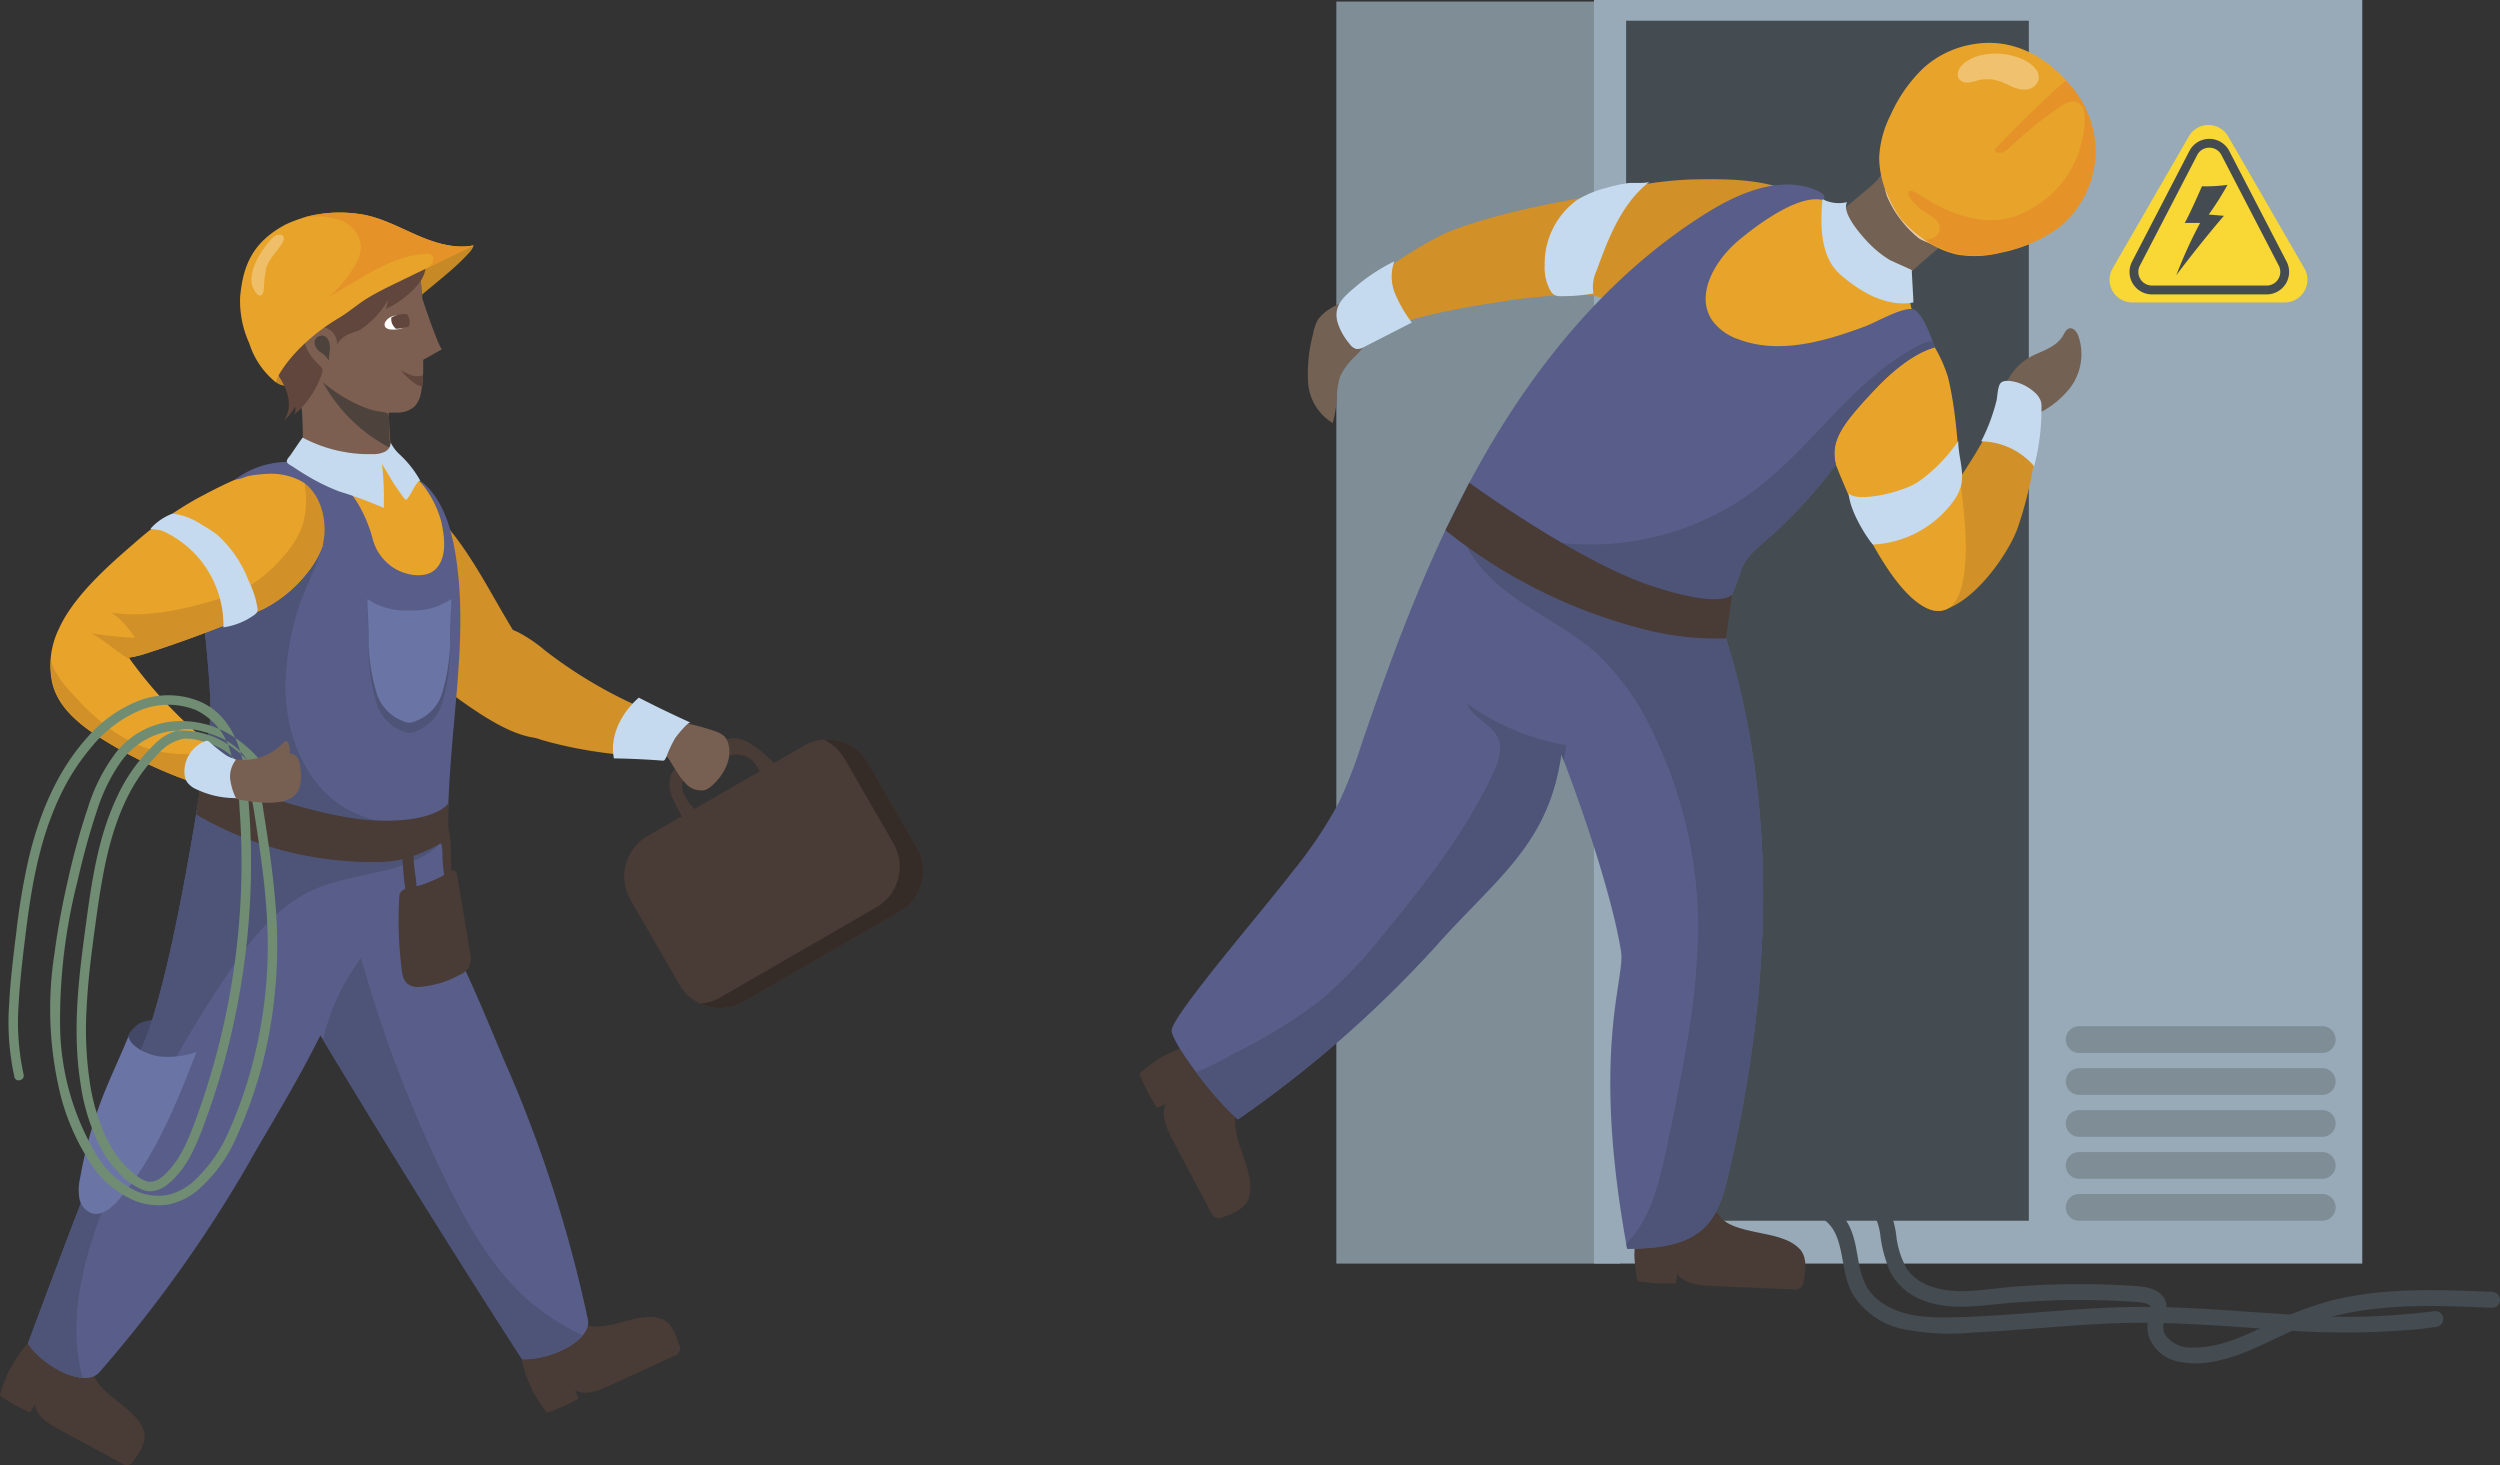 <svg xmlns="http://www.w3.org/2000/svg" width="306.988" height="179.915" viewBox="0 0 306.988 179.915">
  <rect x="0" y="0" width="306.988" height="179.915" fill="#333333" stroke="none"/>
  <g id="Group_1268" data-name="Group 1268" transform="translate(-736.234 -491.508)">
    <g id="Professional-electrician-in-uniform-repairing-electric-elements" transform="translate(736.234 517.627)">
      <path id="Fill-3" d="M293.229,1081.538a5.576,5.576,0,0,0,2.158-.517,27.1,27.1,0,0,0,4.094-2.28,46.137,46.137,0,0,0,5.357-3.841c1.4-1.212,2.665-2.568,4.035-3.813,2.24-2.037,4.764-3.777,6.764-6.05a2.211,2.211,0,0,0,.425-.746c-2.1.446-4.2.986-6.3,1.432a67.027,67.027,0,0,0-6.9,1.727,33.617,33.617,0,0,0-6.707,3.042c-2.086,1.24-4.138,2.836-4.982,5.111a6.477,6.477,0,0,0-.141,4c.345,1.213.746,1.928,2.193,1.939" transform="translate(-257.892 -1060.279)" fill="#c68926" fill-rule="evenodd"/>
      <path id="Fill-4" d="M193.42,1606.8c.853-.834,1.844-.685,2.828-.941,1.218-.317,2.587-.614,3.672.022a3.473,3.473,0,0,1,1.452,2.114,4.807,4.807,0,0,1-1.518,5.116,5.862,5.862,0,0,1-2.116.89,5.2,5.2,0,0,1-2.385.1,3.344,3.344,0,0,1-2.2-1.755,14.489,14.489,0,0,1-.627-3.677c-.092-.911.222-1.22.89-1.874" transform="translate(-176.801 -1506.865)" fill="#424866" fill-rule="evenodd"/>
      <path id="Fill-5" d="M323.239,1252.407a43.214,43.214,0,0,0,7.46,6.042c3.852,2.575,10.139,8.121,14.773,8.055.581-.009-.761-3.273-.37-3.7a2.11,2.11,0,0,0,.329-1.717,18.047,18.047,0,0,0-3.048-7.044c-2.72-4.325-4.955-9.037-8.16-13.015a16.277,16.277,0,0,0-5.964-4.115,11.183,11.183,0,0,0-4.155-.885,8.871,8.871,0,0,0-6.4,1.829c-4.565,4.142,2.661,11.525,5.533,14.554" transform="translate(-278.888 -1201.975)" fill="#d19028" fill-rule="evenodd"/>
      <path id="Fill-6" d="M441.383,1342.082c1.584,2.694,4.8,3.918,7.831,4.685a54.61,54.61,0,0,0,16.619,1.56c-.618-1.21-.212-2.871-1.16-3.843a3.731,3.731,0,0,0-1.442-.78,56.122,56.122,0,0,1-15.021-8.31,17.735,17.735,0,0,0-3.311-2.247c-2.293-1.059-4.011-.823-4.357,1.71-.331,2.425-.446,5.036.84,7.224" transform="translate(-381.285 -1281.639)" fill="#d19028" fill-rule="evenodd"/>
      <path id="Fill-7" d="M310.957,1161.888c3.685.754,7.5.4,11.24.037a86.137,86.137,0,0,1-.545-10.553.981.981,0,0,0-.152-.659.946.946,0,0,0-.382-.231,13.809,13.809,0,0,0-9.152-.33c-.837.262-1.781.731-1.7,1.727.079.948.631,2.051.773,3.049.08.565.271,7.034-.084,6.96" transform="translate(-273.963 -1130.612)" fill="#7c5f50" fill-rule="evenodd"/>
      <path id="Fill-8" d="M484.061,1813.054a4.423,4.423,0,0,1,2.14.259c1.137.542,1.616,1.874,1.987,3.077a.964.964,0,0,1-.627,1.451l-7.992,3.667c-1.3.6-2.842,1.2-4.115.533l.391,1.026a20.283,20.283,0,0,1-3.879,1.71,20.357,20.357,0,0,1-1.708-2.6c-.808-1.792-1.635-3.708-1.352-5.654a5.3,5.3,0,0,1,3.268-4.1c2.072-.8,2.835.825,4.65,1.577,1.886.781,5.238-.851,7.237-.949" transform="translate(-404.823 -1677.432)" fill="#493b35" fill-rule="evenodd"/>
      <path id="Fill-9" d="M119.282,1836.881a4.451,4.451,0,0,1,1.077,1.867c.249,1.234-.53,2.418-1.27,3.437a.964.964,0,0,1-1.536.369l-7.729-4.195c-1.262-.684-2.662-1.554-2.9-2.97l-.586.928a20.354,20.354,0,0,1-3.7-2.077,20.386,20.386,0,0,1,1.054-2.925c.949-1.722,1.986-3.533,3.712-4.474a5.3,5.3,0,0,1,5.24.154c1.884,1.177,1.04,2.762,1.528,4.667.507,1.977,3.823,3.68,5.1,5.219" transform="translate(-102.647 -1688.996)" fill="#493b35" fill-rule="evenodd"/>
      <path id="Fill-10" d="M314.349,1063.367c-.272.154-1.819-4.28-2.451-6.214a13.518,13.518,0,0,0-.364-3c-1.052-4.336-4.256-5.955-7.713-6.228-3.417-.624-6.888.124-8.87,4.063-1.46,2.9-1.68,6.411-1.517,9.74.058,1.191,1.041,6.948,4.784,9.163a11.016,11.016,0,0,0,5.785.928,6.767,6.767,0,0,0,1.709-.78,20.95,20.95,0,0,0,2.889.124,3.316,3.316,0,0,0,2.364-.764,3.417,3.417,0,0,0,.776-1.71,17.659,17.659,0,0,0,.264-3.514c0-.164,0-.327,0-.491l2.344-1.322" transform="translate(-260.039 -1046.616)" fill="#7c5f50" fill-rule="evenodd"/>
      <path id="Fill-11" d="M270.549,1226.186a104.534,104.534,0,0,0,.059,33.351c.395,2.591,1.136,5.544,3.5,6.681,2.541,1.22,5.545-.367,7.617-2.28a36.429,36.429,0,0,0,7.722-11.251c3.657-7.625,6.13-15.949,6.072-24.4-.029-4.187-.926-8.81-4.261-11.344-1-.757-1.792-1.717-2.986-2.054-2.02-.572-4.567-.212-6.686-.28-3.882-.121-5.912-.418-8.181,3.109-1.653,2.57-2.233,5.535-2.853,8.473" transform="translate(-240.111 -1184.26)" fill="#e8a42a" fill-rule="evenodd"/>
      <path id="Fill-12" d="M191.017,1322.364a163.159,163.159,0,0,0-9.505-30.027c-1.424-3.138-3.706-9.115-6.638-15.15-1.61-8.754-1.179-17.923-.4-26.855.66-7.586,1.541-15.283.138-22.768-.6-3.208-1.791-6.577-4.494-8.41a12.791,12.791,0,0,1,2.875,5.168c.451,1.937.753,4.464-.637,5.887s-4.376.726-5.845-.615a5.966,5.966,0,0,1-1.952-3.2c-1.06-3.843-3.478-7.672-7.291-8.831-3.783-1.152-8.038.746-10.454,3.878s-3.236,7.239-3.194,11.191,1.47,13.092.929,17.009c-1.08,7.829-4.251,28.417-7.625,37.714q-.261.648-.52,1.3c-.453.993-.569,1.323-.222.552h0c-4.783,11.945-9.337,23.757-13.921,36.139,1.814,2.756,6.979,5.558,8.763,3.533a163.227,163.227,0,0,0,18.318-25.619c1.783-3.254,5.6-9.274,8.833-15.774,8.092,13.463,16.105,26.347,24.759,39.767,3.292.2,8.634-2.248,8.085-4.89" transform="translate(-118.831 -1186.476)" fill="#585e89" fill-rule="evenodd"/>
      <path id="Fill-13" d="M355.081,1607.1c-4.538-3.817-7.564-9.1-10.2-14.416a160.018,160.018,0,0,1-10.722-27.951,27.292,27.292,0,0,0-4.678,10.029c7.984,13.272,15.9,26,24.441,39.239,2.437.151,6-1.154,7.459-2.912a29.339,29.339,0,0,1-6.3-3.988" transform="translate(-289.825 -1473.222)" fill="#4d5477" fill-rule="evenodd"/>
      <path id="Fill-14" d="M132.475,1340.855A157.353,157.353,0,0,1,146.6,1314.7c2.843-4.245,6.1-8.527,10.765-10.618,4.724-2.117,10.487-1.785,14.645-4.871.688-.511,1.375-1.348,1.041-2.136-.343-.81-1.443-.874-2.322-.852a17.537,17.537,0,0,1-9.532-2.165c-5.042-3.044-7.391-9.322-7.31-15.211a34.189,34.189,0,0,1,1.412-8.763c.741-2.631,2.33-5.289,2.943-7.859.669-2.8-2.708-2.677-5.042-2.922a53.712,53.712,0,0,0-8.2-.224,20.614,20.614,0,0,0-1.387,8.037c.043,3.953,1.469,13.09.929,17.008-1.08,7.827-4.251,28.416-7.625,37.714q-.261.648-.52,1.3c-.453.993-.569,1.323-.222.553h0c-4.783,11.945-9.337,23.757-13.921,36.139,1.329,2.018,4.456,4.061,6.736,4.215-2.095-7.4.38-15.875,3.48-23.192" transform="translate(-118.831 -1220.961)" fill="#4d5477" fill-rule="evenodd"/>
      <path id="Fill-15" d="M241.156,1435.031s13.291,5.427,21.039,5.789,9.188-2.105,9.188-2.105v4.354s-3.889,2.638-7.706,2.824a42.751,42.751,0,0,1-23.262-5.8l.741-5.062" transform="translate(-216.328 -1366.199)" fill="#493b35" fill-rule="evenodd"/>
      <path id="Fill-16" d="M171.537,1221.841c-2.767-5.509-11.816-.526-15.5,1.428a43.223,43.223,0,0,0-7.822,5.567c-2.992,2.574-7.1,6.2-8.984,9.988-.011.023-.023.044-.034.065l-.05.108c-.037.075-.073.152-.107.229a10.271,10.271,0,0,0-.879,6.635c.669,3.053,3.348,5.215,5.992,6.883a54.526,54.526,0,0,0,15.315,6.637c-.212-1.341.689-2.794.09-4.013a3.722,3.722,0,0,0-1.129-1.187,56.124,56.124,0,0,1-10.846-11.34,11.906,11.906,0,0,0,1.841-.419,148.983,148.983,0,0,0,14.635-5.52,16.281,16.281,0,0,0,5.563-4.642,11.213,11.213,0,0,0,1.966-3.766,8.871,8.871,0,0,0-.046-6.654" transform="translate(-131.768 -1188.21)" fill="#e8a42a" fill-rule="evenodd"/>
      <path id="Fill-17" d="M195.355,1233.994a8.871,8.871,0,0,0-.046-6.654,5.013,5.013,0,0,0-.416-.687,3.152,3.152,0,0,0-1.105-.617c-1.229-.36-.723,1.619-.693,2.306a10.512,10.512,0,0,1-.407,3.754,11.5,11.5,0,0,1-2.383,3.852,16.948,16.948,0,0,1-4.083,3.555,21.186,21.186,0,0,1-5.031,1.988c-3.872,1.112-7.931,1.918-11.918,1.338a10.591,10.591,0,0,1,2.831,3.079,50.085,50.085,0,0,1-5.357-.551c1.689.88,3.12,2.308,4.764,3.206l-.161-.22a11.9,11.9,0,0,0,1.841-.419,149.015,149.015,0,0,0,14.635-5.52,16.284,16.284,0,0,0,5.563-4.642,11.209,11.209,0,0,0,1.966-3.766" transform="translate(-155.54 -1193.708)" fill="#d19028" fill-rule="evenodd"/>
      <path id="Fill-18" d="M159.924,1368a3.717,3.717,0,0,0-1.129-1.187c-.044-.035-.086-.07-.13-.1a14.438,14.438,0,0,1-8.83-.212c-3.657-1.3-6.62-4.035-9.192-6.943a11.648,11.648,0,0,1-1.924-2.694,7.02,7.02,0,0,1-.386-1.039,9.3,9.3,0,0,0,.194,2.67c.669,3.053,3.348,5.216,5.992,6.884a54.542,54.542,0,0,0,15.315,6.637c-.212-1.341.689-2.794.09-4.013" transform="translate(-132.074 -1300.838)" fill="#d19028" fill-rule="evenodd"/>
      <path id="Fill-19" d="M276.177,1218.843c2.283,1.318,3.372,4.8,2.626,7.873,1.371.049,3.455-2.513,3.223-3.864a4.5,4.5,0,0,0-.64-1.483,11.544,11.544,0,0,0-2.761-3.486,7.47,7.47,0,0,0-5.345-1.325,10.711,10.711,0,0,0-5.172,2.042c.375.112,1.242-.337,1.687-.412a16.476,16.476,0,0,1,2.231-.24,7.781,7.781,0,0,1,4.151.9" transform="translate(-239.178 -1185.878)" fill="#585e89" fill-rule="evenodd"/>
      <path id="Fill-20" d="M365.863,1321.308a8.075,8.075,0,0,1-5.143-1.388q.074,2.182.148,4.364a23.357,23.357,0,0,0,1,7.261,5.393,5.393,0,0,0,3.282,3.388,1.6,1.6,0,0,0,1.435,0,5.393,5.393,0,0,0,3.282-3.388,23.351,23.351,0,0,0,1-7.261q.074-2.182.148-4.364a8.075,8.075,0,0,1-5.143,1.388" transform="translate(-315.599 -1271.214)" fill="#4d5477" fill-rule="evenodd"/>
      <path id="Fill-21" d="M365.863,1314.048a8.076,8.076,0,0,1-5.143-1.388q.074,2.182.148,4.364a23.356,23.356,0,0,0,1,7.261,5.393,5.393,0,0,0,3.282,3.389,1.6,1.6,0,0,0,1.435,0,5.393,5.393,0,0,0,3.282-3.389,23.349,23.349,0,0,0,1-7.261q.074-2.182.148-4.364a8.076,8.076,0,0,1-5.143,1.388" transform="translate(-315.599 -1265.223)" fill="#6b75a5" fill-rule="evenodd"/>
      <path id="Fill-22" d="M167.879,1622.36a10.727,10.727,0,0,0,4.469-.549c-2.475,6.392-5.083,12.886-9.515,18.112-.866,1.021-2.116,2.081-3.389,1.664a2.416,2.416,0,0,1-1.478-1.852,6.545,6.545,0,0,1,.1-2.463,54.1,54.1,0,0,1,2.367-8.9c.949-2.642,2.522-5.911,3.56-8.471.278,1.187,2.106,2.206,3.888,2.46" transform="translate(-148.227 -1518.745)" fill="#6b75a5" fill-rule="evenodd"/>
      <path id="Fill-23" d="M214.982,1259.138a12.792,12.792,0,0,1,2.352,7.639,8.573,8.573,0,0,0,3.868-1.577.929.929,0,0,0,.282-.341.94.94,0,0,0,.029-.467,11.67,11.67,0,0,0-1.1-3.373,14.47,14.47,0,0,0-3.872-5.637,16.093,16.093,0,0,0-1.8-1.166,8.53,8.53,0,0,0-3.313-1.359,2.634,2.634,0,0,0-.423-.014,6.808,6.808,0,0,0-2.613,1.809c-.085.095,1.016.07,1.6.341a12.909,12.909,0,0,1,3.454,2.369,12.559,12.559,0,0,1,1.536,1.775" transform="translate(-189.901 -1215.862)" fill="#c5daef" fill-rule="evenodd"/>
      <path id="Fill-24" d="M574.9,1432.459l-19.174,11.069a5.754,5.754,0,0,1-7.861-2.105l-6-10.387a5.754,5.754,0,0,1,2.106-7.861l19.173-11.069a5.754,5.754,0,0,1,7.861,2.105l6,10.387a5.754,5.754,0,0,1-2.106,7.86" transform="translate(-464.441 -1346.645)" fill="#493b35" fill-rule="evenodd"/>
      <path id="Fill-25" d="M621.124,1424.6l-6-10.387a5.756,5.756,0,0,0-5.429-2.86,5.727,5.727,0,0,1,2.571,2.346l6,10.387a5.754,5.754,0,0,1-2.106,7.86l-19.173,11.069a5.753,5.753,0,0,1-2.432.755,5.749,5.749,0,0,0,5.289-.24l19.173-11.071a5.754,5.754,0,0,0,2.106-7.861" transform="translate(-508.55 -1346.645)" fill="#352b27" fill-rule="evenodd"/>
      <path id="Fill-26" d="M573.176,1417.684a3.943,3.943,0,0,1-.107-2.909,4.362,4.362,0,0,1,1.738-1.7,25.893,25.893,0,0,1,4.475-2.283,4.392,4.392,0,0,1,1.418-.367,4,4,0,0,1,2.247.778,14.171,14.171,0,0,1,2.054,1.628,4.719,4.719,0,0,1,1.126,1.422,1.937,1.937,0,0,1,0,1.755,1.237,1.237,0,0,1-1.565.528c-.356-1.49-.858-3.165-2.239-3.825-1.415-.678-3.072.031-4.475.734l-2.035,1.02a2.83,2.83,0,0,0-1.174.872,2.262,2.262,0,0,0,.087,2.193,5.171,5.171,0,0,0,1.418,1.759,3.208,3.208,0,0,1,.986.962,1.27,1.27,0,0,1-.8,1.719c-.975.24-1.289-.628-1.618-1.3a26.972,26.972,0,0,1-1.535-2.984" transform="translate(-490.626 -1345.891)" fill="#493b35" fill-rule="evenodd"/>
      <path id="Fill-27" d="M570.836,1400.445a2.791,2.791,0,0,1,1.163.651,2.118,2.118,0,0,1,.456.888c.506,1.834-.522,3.784-1.926,5.065a2.722,2.722,0,0,1-.942.615,2.559,2.559,0,0,1-2.5-.963c-1.227-1.32-1.835-3.152-3.179-4.352a.861.861,0,0,1-.26-.311.806.806,0,0,1,.2-.7c.727-1.072,1.629-2.194,3.042-1.946a25.833,25.833,0,0,1,3.951,1.049" transform="translate(-483.02 -1336.766)" fill="#776052" fill-rule="evenodd"/>
      <path id="Fill-28" d="M141.017,1390.318a15.173,15.173,0,0,0-5.418-5.357,11.619,11.619,0,0,0-7.655-1.353,10.208,10.208,0,0,0-6.233,3.878,22.045,22.045,0,0,0-3.294,6.53,86.566,86.566,0,0,0-2.422,8.711c-.7,3.044-1.293,6.116-1.7,9.214a44.381,44.381,0,0,0,.823,17.771,27.941,27.941,0,0,0,3.345,7.63,12.031,12.031,0,0,0,5.986,5.125,7.8,7.8,0,0,0,3.929.32,8.087,8.087,0,0,0,3.6-1.822,18.174,18.174,0,0,0,4.688-6.5,55.1,55.1,0,0,0,4.617-17,57.927,57.927,0,0,0,.3-9.036c-.138-3.133-.5-6.252-.938-9.357-.214-1.52-.445-3.039-.685-4.555a25.307,25.307,0,0,0-.778-3.614,9.958,9.958,0,0,0-1.675-3.291,7.768,7.768,0,0,0-3.16-2.262,14.113,14.113,0,0,0-1.965-.642,6.7,6.7,0,0,0-2.209-.264,6.271,6.271,0,0,0-3.64,1.887,21.106,21.106,0,0,0-4.572,6.45c-2.537,5.368-3.238,11.361-4.019,17.181-.8,5.966-1.4,12.036-.45,18.022a24.673,24.673,0,0,0,2.41,7.737,14.224,14.224,0,0,0,2.145,3.044,8.345,8.345,0,0,0,3.16,2.278c1.425.488,2.7-.352,3.675-1.32a12.5,12.5,0,0,0,2.243-3.143,32.08,32.08,0,0,0,1.552-3.647q.775-2.087,1.447-4.212a92.786,92.786,0,0,0,3.7-17.386,91.682,91.682,0,0,0,.322-17.673c-.369-4.684-1.129-10.529-6.04-12.63a10.17,10.17,0,0,0-7.416-.1,16.233,16.233,0,0,0-6.391,4.546c-3.7,4.128-5.87,9.38-7.144,14.716a82.813,82.813,0,0,0-1.543,9.09c-.374,3.025-.752,6.062-.9,9.106a30.851,30.851,0,0,0,.662,8.766c.176.729,1.3.42,1.125-.311a30.075,30.075,0,0,1-.608-8.686c.159-2.929.52-5.85.877-8.758.683-5.555,1.65-11.188,4-16.307a27.265,27.265,0,0,1,4.122-6.525,15.462,15.462,0,0,1,5.833-4.406,9.141,9.141,0,0,1,6.88-.086,7.924,7.924,0,0,1,4.21,4.864A27.276,27.276,0,0,1,137,1394q.321,4.272.239,8.564a91.423,91.423,0,0,1-1.892,16.853q-.872,4.193-2.132,8.3-.63,2.048-1.356,4.063c-.431,1.2-.871,2.4-1.415,3.549a13.113,13.113,0,0,1-1.954,3.112c-.715.81-1.741,1.879-2.927,1.5a5.158,5.158,0,0,1-1.527-.916,10.519,10.519,0,0,1-1.295-1.217,13.348,13.348,0,0,1-1.968-2.923,24.351,24.351,0,0,1-2.186-7.373,43.827,43.827,0,0,1-.365-8.578c.131-2.925.465-5.836.852-8.737.383-2.873.764-5.754,1.331-8.6,1.026-5.147,2.832-10.4,6.658-14.16a5.526,5.526,0,0,1,3.107-1.825,5.932,5.932,0,0,1,2.11.278,12.716,12.716,0,0,1,1.756.588,6.5,6.5,0,0,1,2.8,2.168,9.712,9.712,0,0,1,1.368,3.062,31.408,31.408,0,0,1,.7,3.54c.233,1.495.461,2.991.669,4.492.411,2.962.735,5.941.857,8.931a56.939,56.939,0,0,1-1.9,17.134,50.873,50.873,0,0,1-2.757,7.838,18.156,18.156,0,0,1-4.3,6.226,7.218,7.218,0,0,1-3.3,1.771,6.663,6.663,0,0,1-3.595-.369,11.2,11.2,0,0,1-5.34-4.9,31.654,31.654,0,0,1-4.262-15.487,69.264,69.264,0,0,1,2.128-17.734c.655-2.871,1.41-5.726,2.345-8.52a21.93,21.93,0,0,1,3-6.188,9.238,9.238,0,0,1,5.621-3.675,10.344,10.344,0,0,1,7.119,1.3,14.029,14.029,0,0,1,4.833,4.841c.392.64,1.4.054,1.007-.587" transform="translate(-107.599 -1321.024)" fill="#708c73" fill-rule="evenodd"/>
      <path id="Fill-29" d="M257.929,1412.7a.508.508,0,0,1,.286-.2c.213-.024.349.218.4.427a3.008,3.008,0,0,1,.069,1.075,1.211,1.211,0,0,1,1.078.715,3.567,3.567,0,0,1,.288,1.33,4.424,4.424,0,0,1-.288,2.542c-.694,1.243-2.356,1.507-3.779,1.474a19.64,19.64,0,0,1-2.693-.255,7.744,7.744,0,0,1-2.9-.972,3.565,3.565,0,0,1-1.706-2.441,2.054,2.054,0,0,1,.361-1.533c.627-.8,1.386-.538,2.194-.311a6.675,6.675,0,0,0,2.424.217,6.587,6.587,0,0,0,4.26-2.068" transform="translate(-223.138 -1347.608)" fill="#776052" fill-rule="evenodd"/>
      <path id="Fill-30" d="M542.7,1384.986q-3.228-1.458-6.366-3.075c-2.177,1.915-3.6,4.738-3.054,7.462q1.815.029,3.628.124.927.047,1.852.114c.715.051.682.143.943-.388a15.577,15.577,0,0,1,1.106-2.354c.167-.236,1.567-2.03,1.89-1.883" transform="translate(-457.893 -1322.366)" fill="#c5daef" fill-rule="evenodd"/>
      <path id="Fill-31" d="M237.242,1414a20.217,20.217,0,0,1-1.994-1.591.636.636,0,0,0-.253-.163.57.57,0,0,0-.325.047,4.01,4.01,0,0,0-2.515,4.006,2.235,2.235,0,0,0,.281.955,2.75,2.75,0,0,0,1.244.967,11.1,11.1,0,0,0,4.792,1.054,7.4,7.4,0,0,1-.716-2.42,3.346,3.346,0,0,1,.53-2.028c.2-.339.255-.238-.086-.383a4.628,4.628,0,0,1-.959-.444" transform="translate(-209.5 -1347.391)" fill="#c5daef" fill-rule="evenodd"/>
      <path id="Fill-32" d="M329.466,1160.521a19.852,19.852,0,0,0,8.3,8.079,25.785,25.785,0,0,1-.178-3.068c0-1.156.066-1.29-1.084-1.42-1.938-.217-4.867-1.766-7.039-3.591" transform="translate(-289.809 -1139.684)" fill="#4d423c" fill-rule="evenodd"/>
      <path id="Fill-33" d="M289.8,1085.982a4.4,4.4,0,0,0,1.355-1.694,1.776,1.776,0,0,1-.087,1.028,11.407,11.407,0,0,0,3.4-5.1.933.933,0,0,0,.065-.381,1,1,0,0,0-.372-.57c-1.046-1-2.074-2.32-1.828-3.747a4.556,4.556,0,0,1,1.244-2.142,8.339,8.339,0,0,1,2.058-1.8,3.444,3.444,0,0,1,2.645-.4,2.194,2.194,0,0,1,1.593,2.007,2.859,2.859,0,0,1-.827,1.773,10.7,10.7,0,0,0,3.546-3.768q-.136.58-.273,1.157a12.035,12.035,0,0,0,3.565-2.588c.859-.907,1.612-2.182,1.17-3.35a2.86,2.86,0,0,0-1.908-1.561,8.066,8.066,0,0,0-3.64-.11,22.282,22.282,0,0,0-10.017,4.465,11.769,11.769,0,0,0-3.761,4.322,6.011,6.011,0,0,0,.988,6.45c1.251,1.638,2.436,4.076,1.08,6.007" transform="translate(-254.923 -1060.521)" fill="#60463c" fill-rule="evenodd"/>
      <path id="Fill-34" d="M317.61,1092.522a2.014,2.014,0,0,1,1.048,1.892,3.227,3.227,0,0,1,1.46-1.271c.408-.178.851-.269,1.251-.467a5.189,5.189,0,0,0,1.886-2.021,3.62,3.62,0,0,0,.675-1.551,2.972,2.972,0,0,0-.371-1.545,2.8,2.8,0,0,0-.893-1.152,3.077,3.077,0,0,0-1.938-.336,9.588,9.588,0,0,0-3.684.913,5.438,5.438,0,0,0-2.613,2.677,1.721,1.721,0,0,0,.819,2.226c.71.428,1.621.206,2.362.636" transform="translate(-277.281 -1078.235)" fill="#60463c" fill-rule="evenodd"/>
      <path id="Fill-35" d="M292.545,1043.968c-2.292-1.019-4.567-2.231-7.061-2.5a15.591,15.591,0,0,0-8.71,1.3c-4.359,2.285-5.286,5.394-5.635,8.847a12.511,12.511,0,0,0,1.117,5.759,10.006,10.006,0,0,0,3.281,4.81c-.042-.58,2.227-4.647,7.752-7.931,1.252-.743,2.343-1.736,3.594-2.483,1.187-.71,2.433-1.315,3.678-1.918l9.258-4.493c-2.461.488-4.98-.369-7.273-1.388" transform="translate(-241.648 -1041.344)" fill="#e8a42a" fill-rule="evenodd"/>
      <path id="Fill-36" d="M372.888,1114.292a.638.638,0,0,0-.111.615.522.522,0,0,0,.213.24,1.214,1.214,0,0,0,.564.161,3.471,3.471,0,0,0,1.332-.15,1.116,1.116,0,0,0,.5-.287.671.671,0,0,0-.055-.9,1.515,1.515,0,0,0-.83-.348,1.623,1.623,0,0,0-1.615.672" transform="translate(-325.516 -1100.963)" fill="#fff" fill-rule="evenodd"/>
      <path id="Fill-37" d="M378.011,1114.306a1.823,1.823,0,0,1-.433-.551,1.374,1.374,0,0,1-.134-.827,3.216,3.216,0,0,1,1.8-.439l.114.007a1.8,1.8,0,0,1,.328.909,1.391,1.391,0,0,1-.125.64,7.178,7.178,0,0,1-1.554.261" transform="translate(-329.385 -1100.047)" fill="#60463c" fill-rule="evenodd"/>
      <path id="Fill-38" d="M386.668,1152.237a2.266,2.266,0,0,1-1.093.075,5.087,5.087,0,0,1-1.673-.782,9.358,9.358,0,0,0,1.635,1.615,2.474,2.474,0,0,0,1.075.47l.055-1.379" transform="translate(-334.728 -1132.266)" fill="#60463c" fill-rule="evenodd"/>
      <path id="Fill-39" d="M324.373,1127.649a.9.9,0,0,0-.842.773,1.522,1.522,0,0,0,.7,1.241,3.435,3.435,0,0,1,1.055,1.031,9.962,9.962,0,0,1,.1-1.065c.108-.706,0-2-1.021-1.981" transform="translate(-284.908 -1112.559)" fill="#4d423c" fill-rule="evenodd"/>
      <path id="Fill-40" d="M330.515,1047.838a6.58,6.58,0,0,1-1.031.622q3.189-1.547,6.378-3.1c-2.461.49-4.981-.369-7.273-1.386s-4.568-2.231-7.061-2.5a17.268,17.268,0,0,0-6.746.509c.316-.03.65-.1.909-.112a8.857,8.857,0,0,1,3.772.4,3.8,3.8,0,0,1,2.52,2.979,4.249,4.249,0,0,1-.506,2.221,16.286,16.286,0,0,1-3.446,4.266q1.561-.931,3.121-1.859c2.734-1.628,5.61-3.3,8.788-3.471a1.082,1.082,0,0,1,.713.135c.4.3.235.963-.137,1.3" transform="translate(-277.692 -1041.352)" fill="#e59328" fill-rule="evenodd"/>
      <path id="Fill-41" d="M280.312,1064.229a.185.185,0,0,1-.031,0,.522.522,0,0,1-.295-.163,2.562,2.562,0,0,1-.721-1.993,5.574,5.574,0,0,1,.6-2.086,11.068,11.068,0,0,1,2-2.845,1.177,1.177,0,0,1,.829-.39c.459,0,.772.374.346,1.051-.651,1.035-1.616,1.9-1.976,3.072a19.175,19.175,0,0,0-.3,2.752c-.042.271-.188.6-.453.6" transform="translate(-248.383 -1054.057)" fill="#efbe68" fill-rule="evenodd"/>
      <path id="Fill-42" d="M385.785,1481.127a.513.513,0,0,0,.19.357c.236.138.495-.149.594-.4.719-1.848-.195-3.914-.077-5.894a1.974,1.974,0,0,1,.226-.9,2,2,0,0,1,.658-.621,6.057,6.057,0,0,1,2.14-.872,6.267,6.267,0,0,1,.507,2.731,28.4,28.4,0,0,0,.465,3.874c.037.193.1.416.29.476a1.736,1.736,0,0,0,.382-1.407q-.056-1.978-.112-3.951a9.079,9.079,0,0,0-.227-2.121c-.089-.33-.274-.7-.613-.747a.989.989,0,0,0-.413.061q-1.885.569-3.771,1.135a1.511,1.511,0,0,0-.455.194c-.76.544-.433,2.668-.4,3.449a28.217,28.217,0,0,0,.613,4.641" transform="translate(-335.692 -1396.409)" fill="#493b35" fill-rule="evenodd"/>
      <path id="Fill-43" d="M389.067,1503.44a.674.674,0,0,1,.385-.135c.288.024.405.377.453.662q.781,4.645,1.563,9.288a2.965,2.965,0,0,1-.1,1.9,2.79,2.79,0,0,1-1.3,1.042,11.966,11.966,0,0,1-4.7,1.4,2.216,2.216,0,0,1-1.652-.434,2.433,2.433,0,0,1-.585-1.414,47.643,47.643,0,0,1-.332-9.261c.034-1.177,1.816-1.093,2.728-1.407a19.138,19.138,0,0,0,3.541-1.642" transform="translate(-333.76 -1422.536)" fill="#493b35" fill-rule="evenodd"/>
      <path id="Fill-44" d="M306.007,1199.31a17.426,17.426,0,0,0,8.63,2.026,3.331,3.331,0,0,0,1.417-.271,1.3,1.3,0,0,0,.763-1.145,4.846,4.846,0,0,0,1.122,1.479,12.844,12.844,0,0,1,2.508,3.2c-.506-.044-1.474,2.542-1.825,2.329-.124-.077-1.366-1.869-1.441-1.993l-1.438-2.4a37.1,37.1,0,0,1,.22,5.411,46.317,46.317,0,0,0-5.4-2,24.992,24.992,0,0,1-3.895-1.885q-.928-.548-1.82-1.152c-.2-.138-.69-.353-.777-.6-.1-.278.3-.652.449-.865.129-.185,1.449-2.158,1.49-2.135" transform="translate(-268.839 -1171.691)" fill="#c5daef" fill-rule="evenodd"/>
    </g>
    <g id="Professional-electrician-in-uniform-repairing-electric-elements-2" data-name="Professional-electrician-in-uniform-repairing-electric-elements" transform="translate(876.147 491.508)">
      <path id="Fill-274" d="M1531.12,316.813h34.842V161.844H1531.12Z" transform="translate(-1506.937 -161.652)" fill="#7e8d96" fill-rule="evenodd"/>
      <path id="Fill-275" d="M1686.33,316.064h94.348V160.9H1686.33Z" transform="translate(-1630.515 -160.903)" fill="#98a9b7" fill-rule="evenodd"/>
      <path id="Fill-276" d="M1705.72,320.737h49.449V173.379H1705.72Z" transform="translate(-1645.953 -170.836)" fill="#444c51" fill-rule="evenodd"/>
      <path id="Fill-277" d="M1711.735,685.639q-.043,16.275-.086,32.55c0,1.343.08,2.861,1.231,3.749,1.435,1.106,3.843.545,5.091-.724a8.877,8.877,0,0,0,1.979-4.64l5.35-25.586c1.076-5.146,1.535-11.544-4.71-14.421-6.954-3.2-8.843,4.634-8.855,9.072" transform="translate(-1650.674 -570.878)" fill="#e8a42a" fill-rule="evenodd"/>
      <path id="Fill-278" d="M1640.38,268.91a45.47,45.47,0,0,0-9.982,1.51c-4.73,1.166-13.494,2.117-16.726,5.763-.406.457,3.082,1.729,3.136,2.337a2.221,2.221,0,0,0,1.1,1.473,19,19,0,0,0,7.633,2.627c5.286.953,10.53,2.557,15.893,2.889a17.113,17.113,0,0,0,7.422-1.714,11.758,11.758,0,0,0,3.632-2.6c1.69-1.7,3.108-3.872,3.116-6.265.018-6.482-10.836-6.1-15.224-6.02" transform="translate(-1572.638 -246.872)" fill="#d19028" fill-rule="evenodd"/>
      <path id="Fill-279" d="M1559.277,281.878c-4.8.781-12.5,2.74-15.422,4.247a47.7,47.7,0,0,0-12.825,9.559c1.329.522.815,2.9,2.238,3.007a3.9,3.9,0,0,0,1.677-.391c5.627-2.2,9.5-3.009,17.773-4.273,1.388-.212,6.559-.732,8.821-.732,2.656,0-1.068-1.594-2.56-3.83-1.427-2.141,2.931-8.018.3-7.588" transform="translate(-1506.865 -257.205)" fill="#d19028" fill-rule="evenodd"/>
      <path id="Fill-280" d="M1729.039,882.834a5.018,5.018,0,0,1,2,1.271c.858,1.053.661,2.53.42,3.833a1.3,1.3,0,0,1-.426.893,1.506,1.506,0,0,1-.932.162l-9.821-.412c-1.6-.067-3.436-.247-4.37-1.479-.043.382-.086.765-.13,1.147a24.083,24.083,0,0,1-4.73-.265,20.169,20.169,0,0,1-.385-3.25c.1-2.064.251-4.254,1.518-5.938a6.056,6.056,0,0,1,5.332-2.263c2.472.247,2.407,2.134,3.833,3.711,1.484,1.638,5.65,1.723,7.691,2.591" transform="translate(-1649.886 -730.664)" fill="#493b35" fill-rule="evenodd"/>
      <path id="Fill-281" d="M1649.3,280.095a101.133,101.133,0,0,0-24.118,27.415c-1.518,2.458-2.981,5.5-1.647,8.422,1.437,3.139,5.333,4.361,8.613,4.534a38.985,38.985,0,0,0,15.21-2.74c8.867-3.18,17.162-7.932,23.238-14.919,3.008-3.46,5.539-8.008,4.327-12.89-.363-1.461-.391-2.916-1.237-4.2-1.433-2.167-4.021-4.014-5.908-5.85-3.458-3.364-5.1-5.315-9.727-4.329-3.373.719-6.053,2.665-8.749,4.553" transform="translate(-1580.101 -251.974)" fill="#e8a42a" fill-rule="evenodd"/>
      <path id="Fill-282" d="M1625.506,465.729a14.323,14.323,0,0,0,9.7-6.746c2.189-3.477,3.1-7.962,1.541-11.762-3.774-9.178-20.82-14.405-26.828-4.66-5.966,9.674,4.634,24.772,15.589,23.167" transform="translate(-1568.305 -380.996)" fill="#e8a42a" fill-rule="evenodd"/>
      <path id="Fill-283" d="M1691.371,519.331c.938,5.66,1.647,11.9-1.651,16.753-1.818,2.679-5.667,4.711-8.531,3.063-2.48-1.428-2.753-4.635-2.965-7.367-.821-10.608-4.71-20.733-7.565-31.01-.988-3.565-1.8-7.582.21-10.773,3.7-5.883,11.937-3.843,14.071,1.593,3.444,8.773,4.905,18.531,6.432,27.743" transform="translate(-1617.218 -420.095)" fill="#e8a42a" fill-rule="evenodd"/>
      <path id="Fill-284" d="M1454.749,638.357q-9.464,13.241-18.927,26.483c-.78,1.093-1.592,2.377-1.168,3.769.53,1.732,2.819,2.67,4.569,2.358a8.864,8.864,0,0,0,4.3-2.636l19.182-17.756c3.86-3.571,7.938-8.522,4.516-14.483-3.813-6.64-9.893-1.346-12.473,2.265" transform="translate(-1430.038 -536.724)" fill="#e8a42a" fill-rule="evenodd"/>
      <path id="Fill-285" d="M1425.988,806.255a5,5,0,0,1-.088,2.369c-.475,1.272-1.85,1.847-3.1,2.3a1.315,1.315,0,0,1-.986.082,1.5,1.5,0,0,1-.611-.723q-2.3-4.342-4.6-8.684c-.752-1.417-1.522-3.092-.929-4.518l-1.056.467a24.076,24.076,0,0,1-2.16-4.218,20.385,20.385,0,0,1,2.611-1.973c1.834-.953,3.8-1.931,5.892-1.688a6.058,6.058,0,0,1,4.647,3.46c1.035,2.257-.627,3.154-1.268,5.182-.664,2.107,1.365,5.746,1.647,7.947" transform="translate(-1412.46 -661.493)" fill="#493b35" fill-rule="evenodd"/>
      <path id="Fill-286" d="M1551.315,492.481c-2.515,5.157-5.55,10.65-11.05,12.7-3.034,1.13-7.349.556-8.729-2.446-1.194-2.6.44-5.373,1.851-7.723,5.476-9.123,8.17-19.629,11.8-29.66,1.257-3.479,2.926-7.221,6.411-8.66,6.422-2.653,11.955,3.782,10.547,9.449-2.274,9.147-6.735,17.947-10.828,26.34" transform="translate(-1506.939 -395.919)" fill="#e8a42a" fill-rule="evenodd"/>
      <path id="Fill-287" d="M1827.71,263.236c1.8,3.523,4.592,6.42,7.343,9.261a90.382,90.382,0,0,1,8.315-7.371,1.03,1.03,0,0,0,.44-.557.988.988,0,0,0-.059-.466,14.518,14.518,0,0,0-5.733-7.738c-.764-.515-1.769-.984-2.533-.262-.727.687-1.271,1.864-2,2.636-.412.437-5.6,4.836-5.776,4.5" transform="translate(-1743.081 -236.407)" fill="#736154" fill-rule="evenodd"/>
      <path id="Fill-288" d="M1884.511,209.572c2.344-4.087.948-7.847-1.645-10.8-2.3-3.183-5.66-5.377-10.164-4-3.318,1.017-6.081,3.474-8.4,6.1-.832.94-4.28,6.038-2.888,10.672a13.333,13.333,0,0,0,3.993,5.289c4.21,2.384,10.194.175,11.294-.427,3.075-1.682,6.086-3.834,7.812-6.843" transform="translate(-1769.654 -187.541)" fill="#eacdb0" fill-rule="evenodd"/>
      <path id="Fill-289" d="M1875.711,208.045a1.768,1.768,0,0,0-.281.419q-.926,1.709-1.849,3.418a2.905,2.905,0,0,0-.381.963,3.467,3.467,0,0,0,1.139-.546,14,14,0,0,0,1.575-1.21,4.908,4.908,0,0,0,1.007-1.144,1.906,1.906,0,0,0,.257-1.617.951.951,0,0,0-1.467-.285" transform="translate(-1779.3 -198.249)" fill="#eacdb0" fill-rule="evenodd"/>
      <path id="Fill-290" d="M1934.564,291.613a1.932,1.932,0,0,1-.522.168l-4.131.905a3.155,3.155,0,0,1-1.121.108,3.787,3.787,0,0,1,.913-1.027,15.2,15.2,0,0,1,1.738-1.283,5.307,5.307,0,0,1,1.5-.708,2.08,2.08,0,0,1,1.769.217,1.037,1.037,0,0,1-.145,1.62" transform="translate(-1823.561 -263.436)" fill="#eacdb0" fill-rule="evenodd"/>
      <path id="Fill-291" d="M1881.143,211.432a.393.393,0,0,0-.3-.271.435.435,0,0,0-.19.025,1.426,1.426,0,0,0-.681.684,23.054,23.054,0,0,0-1.141,2.149c.493-.392.939-.862,1.4-1.287.357-.328,1.107-.733.911-1.3" transform="translate(-1783.783 -200.917)" fill="#c9b099" fill-rule="evenodd"/>
      <path id="Fill-292" d="M1941.53,295a9.03,9.03,0,0,0,2.486-.76c.277-.131.44-.4.112-.6-.244-.142-.406-.007-.609.134-.326.224-.652.447-.989.653a3.628,3.628,0,0,1-1,.57" transform="translate(-1833.705 -266.546)" fill="#c9b099" fill-rule="evenodd"/>
      <path id="Fill-293" d="M1883.918,204.305c1.785-4.57.257-8.987-2.244-12.367l.006,0c-.02-.025-.043-.05-.063-.075s-.041-.053-.059-.079l-.006,0c-2.741-3.187-6.711-5.656-11.562-4.927a12,12,0,0,0-6.334,2.934,18.211,18.211,0,0,0-4.054,5.782,12.9,12.9,0,0,0-1.408,5.183,11.314,11.314,0,0,0,.921,4.418,16.228,16.228,0,0,0,1.72,3.148l-.01.008c.02.025.045.048.065.073s.039.054.057.081l.01-.008a16.12,16.12,0,0,0,2.69,2.373,11.276,11.276,0,0,0,4.1,1.877,12.894,12.894,0,0,0,5.366-.224,18.225,18.225,0,0,0,6.538-2.672,12,12,0,0,0,4.263-5.526" transform="translate(-1767.352 -181.465)" fill="#e8a42a" fill-rule="evenodd"/>
      <path id="Fill-294" d="M1897.123,222.825a15.413,15.413,0,0,1,.269,1.8,12.9,12.9,0,0,1-.487,3.492,12.709,12.709,0,0,1-3.74,6.052,13.91,13.91,0,0,1-2.619,1.821,10.4,10.4,0,0,1-2.588,1.026,10.557,10.557,0,0,1-4.832-.147,16.043,16.043,0,0,1-4.3-1.723c-.827-.481-1.614-1.039-2.487-1.436a.52.52,0,0,0-.464-.047c-.234.137-.128.5.021.727a6.347,6.347,0,0,0,1.848,1.851,8.748,8.748,0,0,1,1.282.869,1.555,1.555,0,0,1,.551,1.38,1.471,1.471,0,0,1-1.1,1.029,2.737,2.737,0,0,1-.675.086,11.181,11.181,0,0,0,4,1.8,12.9,12.9,0,0,0,5.366-.224,18.212,18.212,0,0,0,6.536-2.672,11.9,11.9,0,0,0,3.42-15.681" transform="translate(-1781.321 -210.205)" fill="#e59328" fill-rule="evenodd"/>
      <path id="Fill-295" d="M1929.344,217.952a2.739,2.739,0,0,1-.931.632.907.907,0,0,1-1.023-.266q4.078-4.381,8.566-8.353a.386.386,0,0,1,.238-.125.382.382,0,0,1,.263.169,14.892,14.892,0,0,1,1.6,2.057,12.616,12.616,0,0,1,1.29,3.076c-.883-2.217-1.567-3.571-3.593-2.316a47.2,47.2,0,0,0-6.414,5.127" transform="translate(-1822.446 -199.866)" fill="#e59328" fill-rule="evenodd"/>
      <path id="Fill-296" d="M1913.688,197.6a2.966,2.966,0,0,1-.805-.115c-.772-.221-1.461-.667-2.221-.921a4.733,4.733,0,0,0-2.584-.114,8.3,8.3,0,0,1-1.213.282c-.051,0-.1.006-.15.006a1.224,1.224,0,0,1-.978-.4c-.459-.579-.041-1.452.52-1.931a5.213,5.213,0,0,1,2.338-1.06,7.854,7.854,0,0,1,1.6-.163,8.258,8.258,0,0,1,3.143.625c1.127.465,2.955,1.788,1.771,3.216a1.8,1.8,0,0,1-1.42.578" transform="translate(-1805.049 -186.6)" fill="#f0c270" fill-rule="evenodd"/>
      <path id="Fill-297" d="M1936.97,361.9c1.258-.54,2.646-1.092,3.324-2.273.2-.345.377-.775.762-.878.493-.131.9.373,1.091.833a6.855,6.855,0,0,1-1.089,6.593,11.057,11.057,0,0,1-5.851,3.748,1.843,1.843,0,0,1-.974.085,1.553,1.553,0,0,1-.913-.964c-1.266-2.928.972-5.994,3.65-7.143" transform="translate(-1826.878 -318.415)" fill="#736154" fill-rule="evenodd"/>
      <path id="Fill-298" d="M1874.234,423.625c4.141-.867,8.464-7.181,9.508-10.3a47.708,47.708,0,0,0,2.527-15.794c-1.317.552-2.607-1.513-3.7-.6a3.894,3.894,0,0,0-.929,1.45,59.02,59.02,0,0,1-9.9,15.093,18.66,18.66,0,0,0-2.617,3.294c-1.292,2.32,2.5,7.4,5.114,6.851" transform="translate(-1775.845 -348.643)" fill="#d19028" fill-rule="evenodd"/>
      <path id="Fill-299" d="M1814.538,352.22c1.048,3.205,7.792,21.86,14,22.785,4.685.7,3.774-9.914,3.454-12.608-.636-5.334-.636-10.818-1.887-16.041a17.135,17.135,0,0,0-3.811-6.6,11.784,11.784,0,0,0-3.55-2.712c-2.115-1.118-4.61-1.84-6.9-1.146-6.2,1.878-2.664,12.148-1.3,16.319" transform="translate(-1730.806 -300.019)" fill="#e8a42a" fill-rule="evenodd"/>
      <path id="Fill-300" d="M1919.69,397.789a8.725,8.725,0,0,1,6.5,3.068,28.252,28.252,0,0,0,.9-7.254,2.683,2.683,0,0,0-.063-.685,2.527,2.527,0,0,0-.821-1.176,5.665,5.665,0,0,0-1.871-1.109c-.577-.2-1.687-.462-2.189-.071-.459.358-.442,1.672-.589,2.259a23.039,23.039,0,0,1-1.871,4.968" transform="translate(-1816.316 -343.595)" fill="#c5daef" fill-rule="evenodd"/>
      <path id="Fill-301" d="M1848.428,431.579a19.781,19.781,0,0,0,4.867-4.99c-.027,1.863.793,3.743.322,5.546a6.1,6.1,0,0,1-1.117,2.11,13.021,13.021,0,0,1-9.662,5.06c-.175.008-2.835-3.735-3-6.27,1.078,1.151,6.664-.132,8.588-1.457" transform="translate(-1752.739 -372.442)" fill="#c5daef" fill-rule="evenodd"/>
      <path id="Fill-302" d="M1501.529,278.894c-2.935,2.438-5.439,6.711-3.3,9.872a6.645,6.645,0,0,0,3.269,2.335c4.973,1.856,10.514.259,15.487-1.593,1.337-.5,4.31-2.23,5.733-2.141s2.843,4.725,2.843,4.725-2.937.507-7.227,5.029-5.6,6.45-4.92,9.36a62.532,62.532,0,0,1-6.022,6.934c-2.713,2.725-4.95,3.934-5.613,6.057-1.253,4.009-2.794,5.248-1.641,9.036,6.406,21.034,5.121,43.795.069,65.194-.544,2.3-1.194,4.711-2.864,6.386-2.4,2.405-6.157,2.623-9.552,2.694-4.472-24.3-.234-33.142-.75-36.473-.9-5.82-4.058-15.772-7.333-24.264-1.541,11.029-7.849,15.1-15.265,23.405a141.979,141.979,0,0,1-24.45,21.441c-3.294-2.9-8.246-9.71-8.146-10.943.155-1.935,11.168-14.686,14.855-19.5a53.953,53.953,0,0,0,5.643-8.4,56.267,56.267,0,0,0,2.808-7.191c4.282-12.561,8.973-25.067,15.687-36.515s15.573-21.868,26.853-28.858c4.11-2.547,9.3-4.642,13.651-2.539.5.244.775.556.624,1.088-2.99-.939-8.215,3.016-10.437,4.862" transform="translate(-1427.893 -249.423)" fill="#585e89" fill-rule="evenodd"/>
      <path id="Fill-303" d="M2001.94,883.614h-29.851a1.64,1.64,0,0,1,0-3.279h29.851a1.64,1.64,0,1,1,0,3.279" transform="translate(-1856.731 -733.714)" fill="#7e8d96" fill-rule="evenodd"/>
      <path id="Fill-304" d="M2001.94,858.333h-29.851a1.64,1.64,0,0,1,0-3.279h29.851a1.64,1.64,0,1,1,0,3.279" transform="translate(-1856.731 -713.585)" fill="#7e8d96" fill-rule="evenodd"/>
      <path id="Fill-305" d="M2001.94,833.051h-29.851a1.64,1.64,0,0,1,0-3.279h29.851a1.64,1.64,0,1,1,0,3.279" transform="translate(-1856.731 -693.455)" fill="#7e8d96" fill-rule="evenodd"/>
      <path id="Fill-306" d="M2001.94,807.77h-29.851a1.64,1.64,0,0,1,0-3.279h29.851a1.64,1.64,0,1,1,0,3.279" transform="translate(-1856.731 -673.327)" fill="#7e8d96" fill-rule="evenodd"/>
      <path id="Fill-307" d="M2001.94,782.488h-29.851a1.64,1.64,0,0,1,0-3.279h29.851a1.64,1.64,0,1,1,0,3.279" transform="translate(-1856.731 -653.197)" fill="#7e8d96" fill-rule="evenodd"/>
      <path id="Fill-308" d="M1514.883,344.37a6.75,6.75,0,0,0-.426,1.469,18.55,18.55,0,0,0-.587,5.947,6.277,6.277,0,0,0,3.016,4.916,16.332,16.332,0,0,0,.5-2.92,9.5,9.5,0,0,1,.432-2.855,8.343,8.343,0,0,1,1.889-2.47q1.1-1.146,2.075-2.4a3.185,3.185,0,0,0,.915-2.281c-.585-3.973-6.711-1.791-7.814.593" transform="translate(-1493.148 -304.76)" fill="#736154" fill-rule="evenodd"/>
      <path id="Fill-309" d="M1531.319,325.754a7.366,7.366,0,0,0,1.488,2.707,1.533,1.533,0,0,0,.823.644,1.576,1.576,0,0,0,.992-.253l5.843-2.99a16.175,16.175,0,0,1-2.05-3.528,5.474,5.474,0,0,1-.092-3.993,22.778,22.778,0,0,0-4.848,3.193c-1.367,1.176-2.649,2.222-2.156,4.22" transform="translate(-1507.01 -286.255)" fill="#c5daef" fill-rule="evenodd"/>
      <path id="Fill-310" d="M2006.728,237.615l-9.361,16.214a2.789,2.789,0,0,0,2.415,4.183H2018.5a2.788,2.788,0,0,0,2.415-4.183l-9.361-16.214a2.789,2.789,0,0,0-4.83,0" transform="translate(-1877.861 -220.871)" fill="#f9d835" fill-rule="evenodd"/>
      <path id="Fill-311" d="M2018.823,245.668a1.647,1.647,0,0,0-1.486.9l-7.041,13.582a1.675,1.675,0,0,0,1.488,2.445h14.079a1.676,1.676,0,0,0,1.488-2.445l-7.041-13.582A1.646,1.646,0,0,0,2018.823,245.668Zm7.039,18.013h-14.079a2.757,2.757,0,0,1-2.448-4.026l7.039-13.582a2.757,2.757,0,0,1,4.9,0l7.039,13.582a2.757,2.757,0,0,1-2.448,4.026Z" transform="translate(-1887.442 -227.531)" fill="#444c51" fill-rule="evenodd"/>
      <path id="Fill-312" d="M2038.271,276.961l1.887,0a54.64,54.64,0,0,0-2.918,6.409q2.806-3.731,5.839-7.288l-1.863-.152a35.945,35.945,0,0,0,2.309-3.651,18.651,18.651,0,0,1-3.143.177s-1.378,3.192-2.111,4.5" transform="translate(-1909.908 -249.583)" fill="#444c51" fill-rule="evenodd"/>
      <path id="Fill-313" d="M1661.523,366.982c-8.2,4.029-13.233,12.485-20.537,17.971a33.811,33.811,0,0,1-27.149,5.908c-3.065-.671-6.071-1.779-9.208-1.829.823,3.9,3.868,6.953,7.135,9.238s6.907,4.062,9.874,6.725a30.879,30.879,0,0,1,6.775,9.464,54.994,54.994,0,0,1,5.668,24.46,91.529,91.529,0,0,1-1.614,15.188q-1.107,6.419-2.515,12.782c-.842,3.8-2.008,7.925-4.708,10.555.039.216.075.431.116.65,3.4-.07,7.155-.288,9.552-2.694,1.669-1.675,2.321-4.085,2.864-6.386,5.052-21.4,6.338-44.16-.067-65.194-1.156-3.788.385-5.027,1.638-9.036.664-2.123,2.9-3.332,5.615-6.057a62.435,62.435,0,0,0,6.02-6.934c-.681-2.91.634-4.842,4.92-9.36s7.227-5.029,7.227-5.029-.09-.292-.245-.73a2.784,2.784,0,0,0-1.361.308" transform="translate(-1565.465 -324.736)" fill="#4d5477" fill-rule="evenodd"/>
      <path id="Fill-314" d="M1599.771,451.777s13.231,9.6,22.184,12.6,10.082,1.118,10.082,1.118l-.742,5.388a35.762,35.762,0,0,1-9.1-.881,64.391,64.391,0,0,1-25.355-12.393l2.931-5.836" transform="translate(-1559.263 -392.496)" fill="#493b35" fill-rule="evenodd"/>
      <path id="Fill-315" d="M1479.842,584.813c.7,1.8,3.077,2.49,3.832,4.274.585,1.386,0,2.967-.634,4.33-3.3,7.057-8.138,13.266-13.082,19.286a59.043,59.043,0,0,1-8.042,8.5,62.788,62.788,0,0,1-10.147,6.317c-1.353.727-2.706,1.456-4.1,2.108-.332.156-.711.3-1.092.447a41.8,41.8,0,0,0,5.128,5.8,141.985,141.985,0,0,0,24.452-21.441c7.414-8.308,13.722-12.376,15.263-23.405.1.266.206.534.308.8q.181-.95.336-1.906a29.765,29.765,0,0,1-12.224-5.11" transform="translate(-1439.626 -498.42)" fill="#4d5477" fill-rule="evenodd"/>
      <path id="Fill-316" d="M1803.082,883.457a4.683,4.683,0,0,1,2.884.541,4.633,4.633,0,0,1,2.1,2.344c.952,2.281.758,4.922,1.991,7.14a9.571,9.571,0,0,0,5.987,4.293,29.51,29.51,0,0,0,8.888.468c6.136-.274,12.248-1,18.391-1.161,6.059-.159,12.1.358,18.142.759a100.841,100.841,0,0,0,18.116-.007q1.156-.132,2.307-.307a.98.98,0,0,0,.681-1.2,1,1,0,0,0-1.2-.68,85.732,85.732,0,0,1-17.988.368c-6.037-.365-12.067-.943-18.122-.912-6.145.032-12.259.733-18.389,1.091-1.522.089-3.047.157-4.571.187a25.435,25.435,0,0,1-4.229-.174c-2.3-.342-4.728-1.28-6.053-3.249-1.367-2.034-1.176-4.656-1.991-6.909a6.809,6.809,0,0,0-2.152-3.108,6.891,6.891,0,0,0-3.493-1.432,6.5,6.5,0,0,0-1.814.069.983.983,0,0,0-.681,1.2,1,1,0,0,0,1.2.68" transform="translate(-1722.495 -734.621)" fill="#444c51" fill-rule="evenodd"/>
      <path id="Fill-317" d="M1832.514,875.219a1.88,1.88,0,0,1,1.388-.085,3,3,0,0,1,1.347.84,7.411,7.411,0,0,1,1.494,3.8,15.914,15.914,0,0,0,1.231,4.406,7.226,7.226,0,0,0,2.992,2.97c2.937,1.595,6.3,1.336,9.5,1a102.814,102.814,0,0,1,10.367-.572q2.639-.008,5.275.123c.829.042,1.663.078,2.49.158a3.415,3.415,0,0,1,.707.134,1.275,1.275,0,0,1,.548.286c.067.079.059.051.071.109a.989.989,0,0,1,.031.362,6.187,6.187,0,0,1-.242.968,4,4,0,0,0-.033,2.305,4.806,4.806,0,0,0,3.354,3.056,10.512,10.512,0,0,0,4.688.05,20.368,20.368,0,0,0,4.3-1.343c2.835-1.187,5.525-2.708,8.458-3.658,6.11-1.977,12.622-1.935,18.97-1.693.8.031,1.6.065,2.395.1a.973.973,0,1,0,0-1.947c-6.485-.282-13.1-.538-19.461.985a45.911,45.911,0,0,0-8.859,3.42c-2.635,1.242-5.441,2.475-8.413,2.424a3.79,3.79,0,0,1-3.381-1.537,1.893,1.893,0,0,1-.159-1.579,4.395,4.395,0,0,0,.23-2.43c-.448-1.491-2.052-1.87-3.416-1.976-1.779-.138-3.564-.211-5.348-.245a99.738,99.738,0,0,0-10.463.35c-3.181.274-6.6,1.012-9.7-.109a5.908,5.908,0,0,1-2.892-2.124,10.912,10.912,0,0,1-1.308-4.185,10.766,10.766,0,0,0-1.478-4.26,5.018,5.018,0,0,0-3.644-2.214,3.632,3.632,0,0,0-2.028.431.974.974,0,0,0,.982,1.681" transform="translate(-1745.745 -727.947)" fill="#444c51" fill-rule="evenodd"/>
      <path id="Fill-318" d="M1834.509,289.616c.067,1.637.137,2.329.2,3.966-3.041.579-6.306-1.05-9.047-3.5-2.387-2.129-2.413-6.006-2.115-9.189a4.3,4.3,0,0,0,3.022.367c-.787,1.315,1.914,4.286,2.78,5.159a13.112,13.112,0,0,0,2.387,1.906c.249.155,2.768,1.243,2.77,1.287" transform="translate(-1739.665 -256.442)" fill="#c5daef" fill-rule="evenodd"/>
      <path id="Fill-319" d="M1656.62,280.578a5.9,5.9,0,0,0,.707,3.087,1.421,1.421,0,0,0,.532.553,1.666,1.666,0,0,0,.746.13,20.957,20.957,0,0,0,4.007-.334,4.724,4.724,0,0,1,.4-2.826c1.459-4.047,3.11-8.3,6.526-10.919-.365.279-2.2.122-2.713.2a18.88,18.88,0,0,0-2.653.587,12.787,12.787,0,0,0-3.62,1.515,9.7,9.7,0,0,0-3.927,8.01" transform="translate(-1606.86 -247.98)" fill="#c5daef" fill-rule="evenodd"/>
    </g>
  </g>
</svg>
